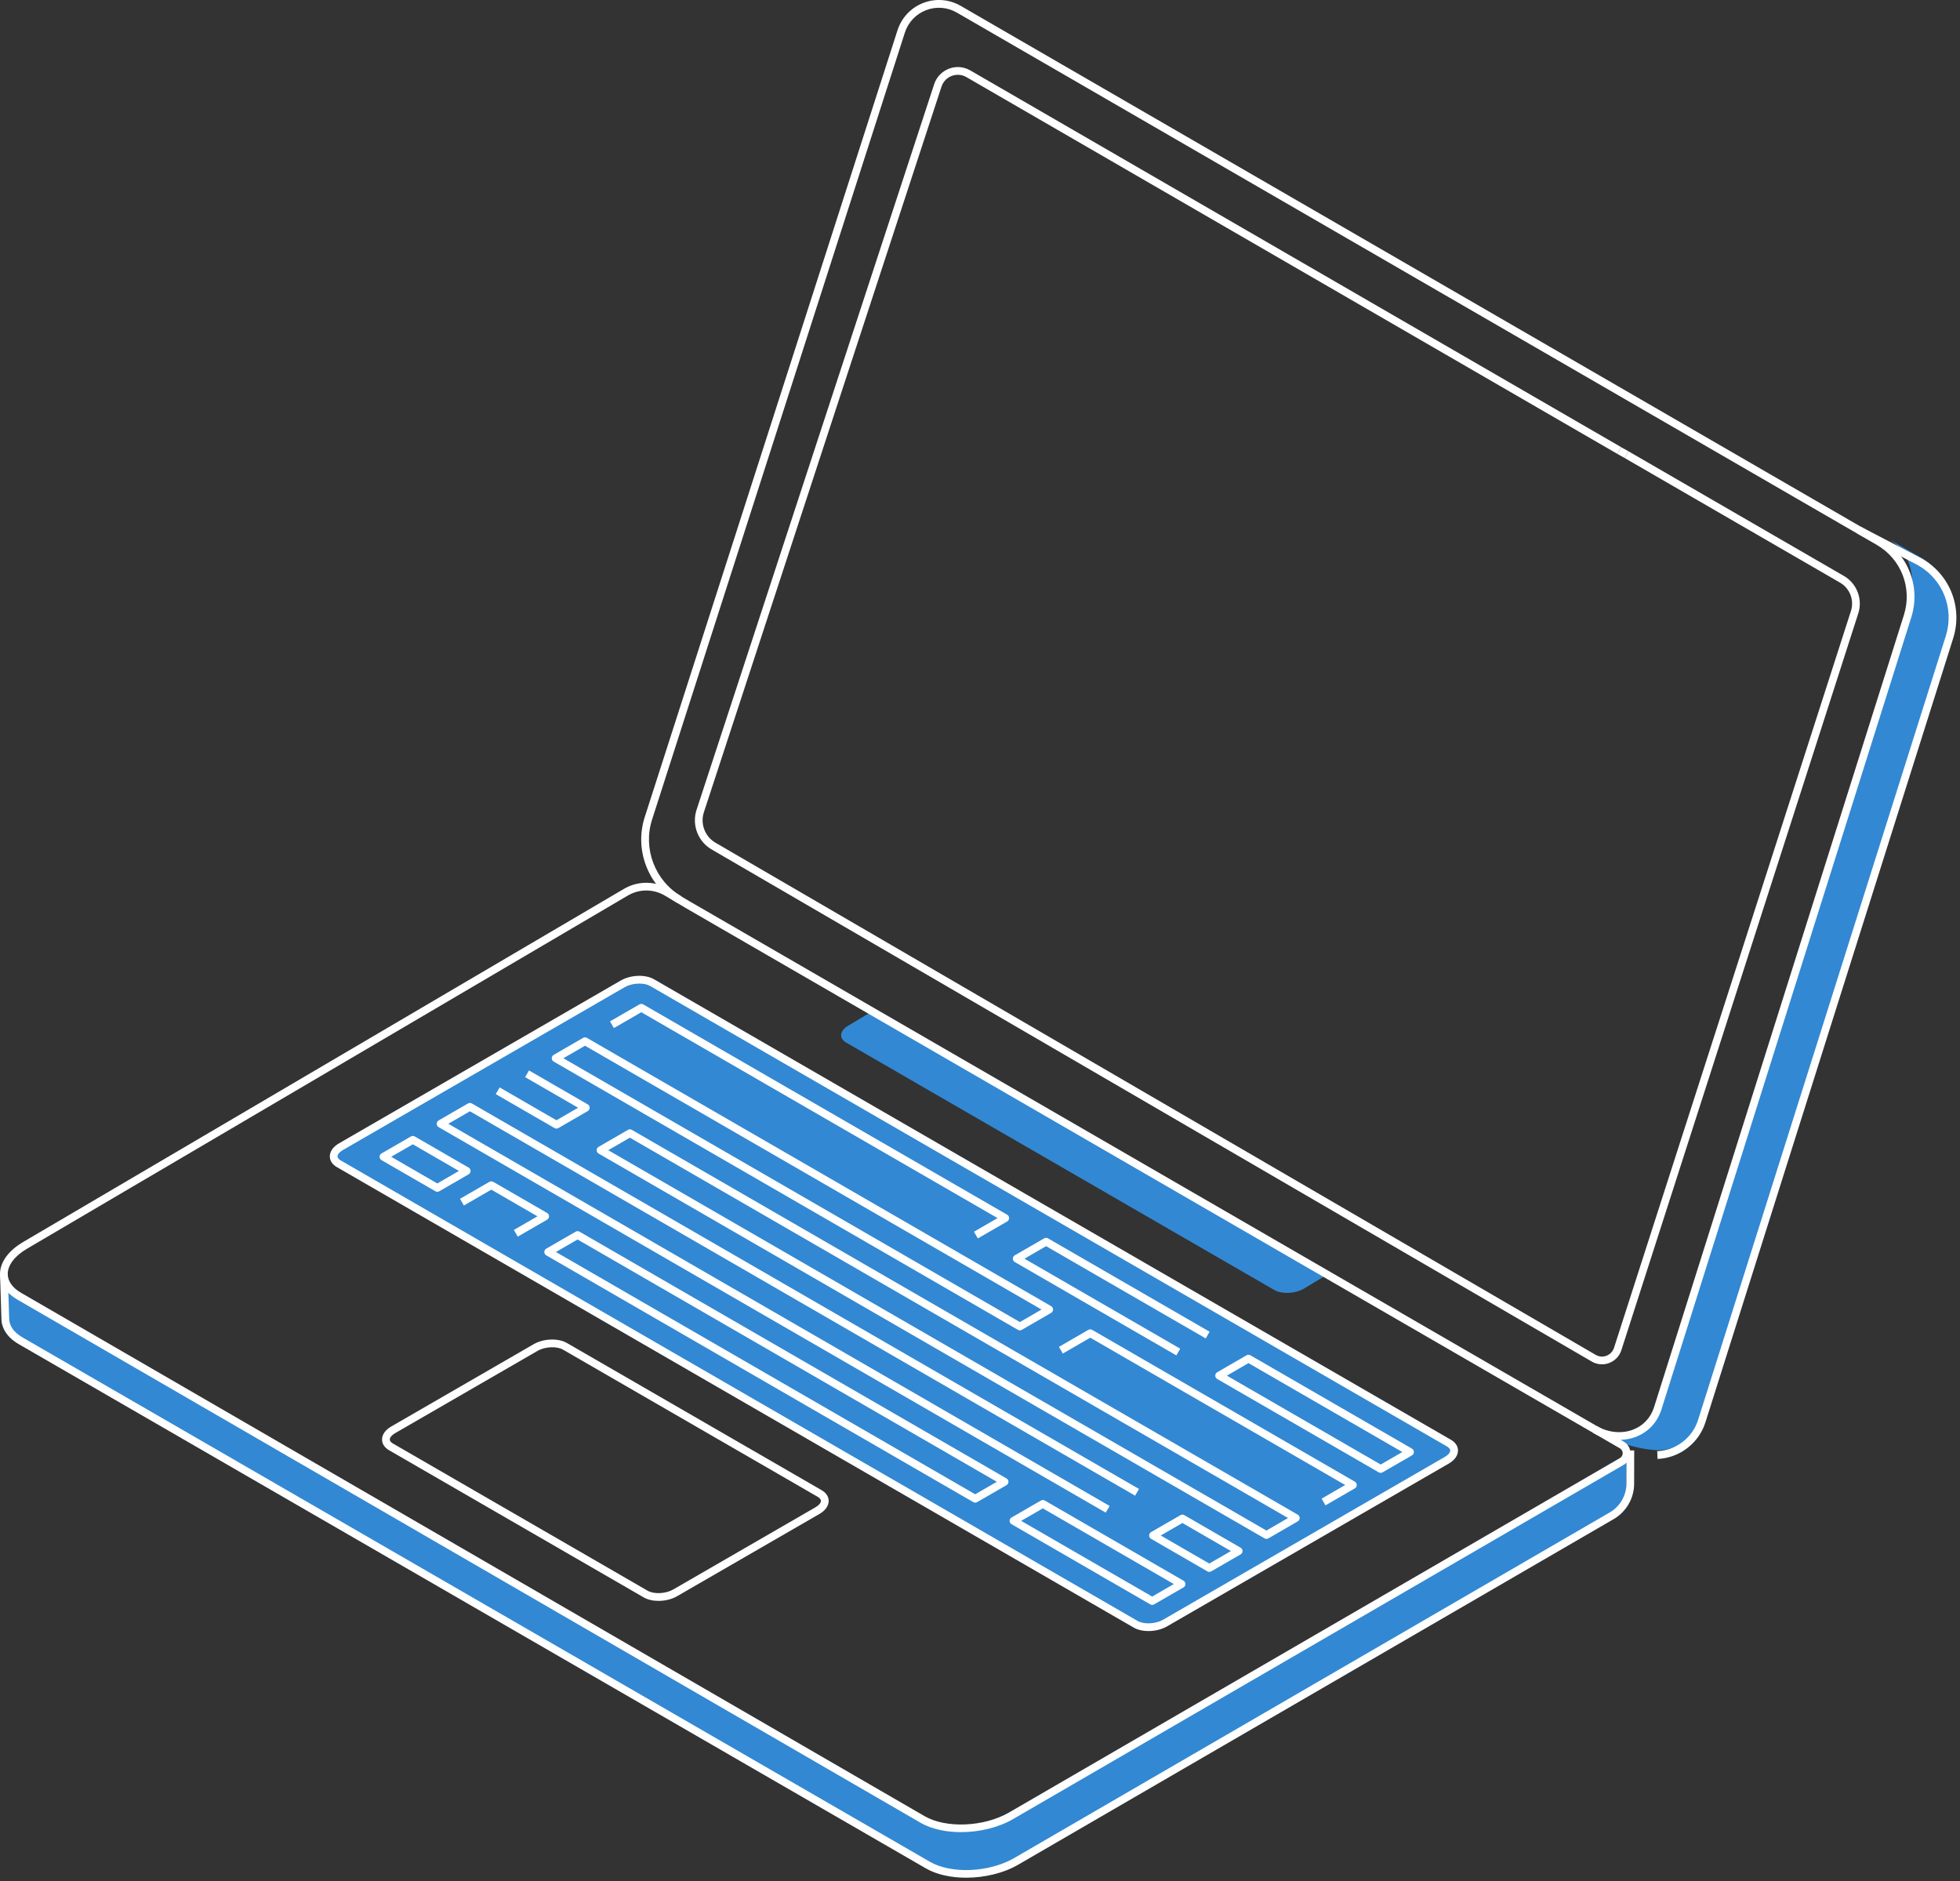 <?xml version="1.0" encoding="UTF-8"?> <svg xmlns="http://www.w3.org/2000/svg" width="398" height="382" viewBox="0 0 398 382" fill="none"><rect x="0" y="0" width="398" height="382" fill="#333333" stroke="none"/><g clip-path="url(#clip0_5447_8593)"><path d="M177.24 205.255L172.267 208.237C170.495 209.26 170.304 210.806 171.836 211.695L258.749 261.918C260.281 262.802 262.959 262.691 264.731 261.669L269.704 258.687L177.236 205.255H177.24Z" fill="#3288D3"></path><path d="M329.33 296.733L205.295 368.687C199.984 371.754 191.952 372.087 187.351 369.429L3.393 263.175C1.168 261.891 0.164 260.14 0.315 258.331C0.289 258.331 0.289 267.668 0.289 267.668C0.28 269.375 1.283 271.01 3.393 272.228L187.64 378.691C192.227 381.344 200.242 381.011 205.539 377.949L326.506 307.754C328.824 306.408 330.254 303.932 330.258 301.252L330.272 295.217C330.223 295.813 329.921 296.391 329.33 296.733Z" fill="#3288D3"></path><path d="M230.606 329.792L68.791 236.293C67.259 235.409 67.45 233.862 69.222 232.835L126.442 199.771C128.213 198.749 130.891 198.638 132.423 199.522L294.237 293.022C295.769 293.906 295.578 295.453 293.807 296.479L236.587 329.544C234.815 330.566 232.138 330.677 230.606 329.792Z" fill="#3288D3"></path><path d="M204.132 247.328L130.225 204.62L124.261 208.068L198.168 250.772L204.132 247.328Z" fill="#3288D3"></path><path d="M118.96 224.921L107.028 218.028L101.06 221.472L112.992 228.369L118.96 224.921Z" fill="#3288D3"></path><path d="M121.939 233.538L257.16 311.669L263.128 308.225L127.907 230.089L121.939 233.538Z" fill="#3288D3"></path><path d="M230.894 303.003L95.425 224.729L89.462 228.174L224.931 306.452L230.894 303.003Z" fill="#3288D3"></path><path d="M234.127 311.767L245.561 318.371L251.525 314.927L240.09 308.319L234.127 311.767Z" fill="#3288D3"></path><path d="M83.827 231.431L77.863 234.88L88.8 241.199L94.764 237.751L83.827 231.431Z" fill="#3288D3"></path><path d="M93.804 244.088L104.741 250.407L110.705 246.963L99.768 240.644L93.804 244.088Z" fill="#3288D3"></path><path d="M111.313 254.207L198.022 304.31L203.99 300.861L117.281 250.759L111.313 254.207Z" fill="#3288D3"></path><path d="M245.228 271.073L212.418 252.114L206.454 255.563L239.265 274.521L245.228 271.073Z" fill="#3288D3"></path><path d="M253.514 275.859L247.55 279.307L280.361 298.266L286.324 294.817L253.514 275.859Z" fill="#3288D3"></path><path d="M205.792 308.799L233.963 325.077L239.926 321.629L211.756 305.35L205.792 308.799Z" fill="#3288D3"></path><path d="M215.424 274.148L268.758 304.968L274.726 301.524L221.387 270.704L215.424 274.148Z" fill="#3288D3"></path><path d="M213.061 265.891L118.791 211.419L112.827 214.868L207.094 269.335L213.061 265.891Z" fill="#3288D3"></path><path d="M389.951 113.151L383.344 109.352C388.619 112.405 389.187 118.32 387.353 124.137L336.621 284.969C335.174 289.502 330.445 293.004 326.169 291.871C326.169 291.871 331.688 294.262 336.546 294.453C340.524 294.608 344.254 291.702 345.564 287.547L395.861 128.39C397.704 122.551 395.244 116.213 389.947 113.151H389.951Z" fill="#3288D3"></path><path d="M196.197 381.251C193.137 381.251 190.215 380.633 188.031 379.371L3.788 272.908C1.523 271.601 0.28 269.735 0.293 267.664L0.004 258.678L1.576 258.629L1.861 267.642C1.852 269.179 2.789 270.517 4.569 271.548L188.817 378.011C193.177 380.531 200.859 380.197 205.93 377.269L326.897 307.074C328.966 305.874 330.254 303.643 330.258 301.252L330.271 294.497H331.843L331.83 301.252C331.826 304.203 330.236 306.954 327.687 308.434L206.721 378.629C203.719 380.362 199.86 381.251 196.197 381.251Z" fill="white"></path><path d="M195.144 371.998C192.08 371.998 189.15 371.376 186.961 370.114L3.499 263.855C1.243 262.553 0 260.713 0 258.673C0 256.269 1.745 253.887 4.787 252.127L126.757 180.444C129.568 178.817 133.04 178.844 135.82 180.497L139.945 182.955L329.721 292.711C330.569 293.204 331.075 294.08 331.075 295.062C331.075 296.044 330.569 296.924 329.721 297.413L205.686 369.367C202.675 371.105 198.812 371.998 195.14 371.998H195.144ZM131.242 180.808C129.963 180.808 128.689 181.137 127.547 181.799L5.577 253.487C3.028 254.958 1.572 256.847 1.572 258.673C1.572 260.127 2.535 261.487 4.285 262.495L187.747 368.754C192.12 371.278 199.82 370.949 204.904 368.007L328.935 296.053C329.295 295.844 329.508 295.475 329.508 295.062C329.508 294.649 329.295 294.275 328.935 294.071L139.15 184.31L135.016 181.848C133.857 181.155 132.547 180.808 131.242 180.808Z" fill="white"></path><path d="M133.72 325.046C132.605 325.046 131.539 324.815 130.722 324.344L79.004 294.457C78.085 293.929 77.579 293.155 77.579 292.28C77.579 291.284 78.254 290.324 79.435 289.644L108.356 272.935C110.372 271.766 113.342 271.655 115.123 272.686L166.841 302.568C167.76 303.101 168.271 303.874 168.271 304.75C168.271 305.741 167.591 306.705 166.415 307.385L137.494 324.095C136.406 324.726 135.034 325.046 133.724 325.046H133.72ZM131.508 322.98C132.8 323.726 135.18 323.611 136.704 322.731L165.624 306.021C166.286 305.639 166.694 305.15 166.699 304.745C166.699 304.354 166.295 304.066 166.055 303.923L114.337 274.041C113.045 273.295 110.665 273.406 109.142 274.29L80.221 291C79.559 291.382 79.151 291.871 79.151 292.275C79.151 292.68 79.555 292.955 79.79 293.093L131.508 322.98Z" fill="white"></path><path d="M233.212 331.175C232.098 331.175 231.032 330.943 230.215 330.468L68.401 236.968C67.481 236.44 66.975 235.662 66.971 234.786C66.971 233.791 67.65 232.831 68.831 232.151L126.051 199.087C128.071 197.918 131.042 197.811 132.818 198.838L294.632 292.338C295.552 292.871 296.062 293.644 296.062 294.52C296.062 295.511 295.383 296.475 294.206 297.155L236.987 330.219C235.894 330.85 234.527 331.17 233.217 331.17L233.212 331.175ZM129.83 199.709C128.791 199.709 127.681 199.962 126.832 200.451L69.613 233.515C68.951 233.898 68.538 234.386 68.538 234.791C68.538 235.182 68.942 235.471 69.182 235.609L230.996 329.113C232.289 329.859 234.669 329.744 236.192 328.864L293.411 295.8C294.073 295.417 294.482 294.928 294.486 294.524C294.486 294.133 294.082 293.844 293.842 293.702L132.028 200.202C131.455 199.869 130.665 199.709 129.83 199.709Z" fill="white"></path><path d="M198.559 251.452L197.773 250.092L202.56 247.323L130.225 205.526L124.652 208.744L123.866 207.384L129.834 203.94C130.078 203.798 130.376 203.798 130.62 203.94L204.527 246.643C204.771 246.781 204.918 247.043 204.918 247.323C204.918 247.603 204.767 247.865 204.527 248.003L198.563 251.452H198.559Z" fill="white"></path><path d="M112.992 229.151C112.858 229.151 112.721 229.116 112.601 229.045L100.669 222.152L101.455 220.792L112.992 227.458L117.388 224.916L106.633 218.703L107.419 217.343L119.35 224.236C119.595 224.374 119.741 224.636 119.741 224.916C119.741 225.196 119.59 225.458 119.35 225.596L113.382 229.045C113.262 229.116 113.125 229.151 112.992 229.151Z" fill="white"></path><path d="M257.16 312.456C257.026 312.456 256.889 312.42 256.769 312.349L121.548 234.218C121.304 234.08 121.158 233.818 121.158 233.538C121.158 233.258 121.309 232.995 121.548 232.858L127.516 229.409C127.761 229.267 128.058 229.267 128.302 229.409L263.523 307.541C263.767 307.679 263.913 307.941 263.913 308.221C263.913 308.501 263.763 308.763 263.523 308.901L257.559 312.349C257.439 312.42 257.302 312.456 257.168 312.456H257.16ZM123.511 233.538L257.16 310.763L261.551 308.221L127.903 230.996L123.507 233.538H123.511Z" fill="white"></path><path d="M224.536 307.132L89.067 228.854C88.822 228.716 88.676 228.454 88.676 228.174C88.676 227.894 88.827 227.631 89.067 227.494L95.03 224.049C95.274 223.907 95.572 223.907 95.816 224.049L231.285 302.323L230.499 303.683L95.425 225.636L91.034 228.174L225.322 305.772L224.536 307.132Z" fill="white"></path><path d="M245.561 319.158C245.428 319.158 245.29 319.122 245.17 319.051L233.736 312.443C233.492 312.305 233.345 312.043 233.345 311.763C233.345 311.483 233.496 311.221 233.736 311.083L239.7 307.639C239.944 307.496 240.241 307.496 240.486 307.639L251.92 314.247C252.164 314.385 252.311 314.647 252.311 314.927C252.311 315.207 252.16 315.469 251.92 315.607L245.952 319.051C245.832 319.122 245.694 319.158 245.561 319.158ZM235.699 311.767L245.561 317.465L249.957 314.927L240.095 309.23L235.703 311.767H235.699Z" fill="white"></path><path d="M88.8 241.981C88.667 241.981 88.529 241.946 88.409 241.875L77.472 235.555C77.228 235.417 77.082 235.155 77.082 234.875C77.082 234.595 77.233 234.333 77.472 234.195L83.44 230.751C83.685 230.609 83.982 230.609 84.226 230.751L95.163 237.071C95.407 237.208 95.554 237.471 95.554 237.751C95.554 238.031 95.403 238.293 95.163 238.431L89.2 241.875C89.08 241.946 88.942 241.981 88.809 241.981H88.8ZM79.435 234.875L88.8 240.288L93.192 237.751L83.827 232.338L79.431 234.875H79.435Z" fill="white"></path><path d="M105.132 251.087L104.346 249.727L109.133 246.963L99.768 241.55L94.195 244.768L93.409 243.408L99.377 239.964C99.621 239.822 99.919 239.822 100.163 239.964L111.1 246.283C111.344 246.421 111.491 246.683 111.491 246.963C111.491 247.243 111.34 247.505 111.1 247.643L105.136 251.087H105.132Z" fill="white"></path><path d="M198.022 305.097C197.888 305.097 197.751 305.061 197.631 304.99L110.922 254.887C110.678 254.749 110.532 254.487 110.532 254.207C110.532 253.927 110.683 253.665 110.922 253.527L116.89 250.083C117.135 249.941 117.432 249.941 117.676 250.083L204.385 300.186C204.629 300.324 204.776 300.586 204.776 300.866C204.776 301.146 204.625 301.408 204.385 301.546L198.417 304.99C198.297 305.061 198.159 305.097 198.026 305.097H198.022ZM112.885 254.207L198.022 303.399L202.418 300.861L117.281 251.67L112.885 254.207Z" fill="white"></path><path d="M238.869 275.201L206.059 256.243C205.815 256.105 205.668 255.843 205.668 255.563C205.668 255.283 205.819 255.02 206.059 254.883L212.027 251.439C212.271 251.296 212.569 251.296 212.813 251.439L245.623 270.397L244.837 271.757L212.422 253.025L208.026 255.563L239.66 273.841L238.874 275.201H238.869Z" fill="white"></path><path d="M280.361 299.053C280.228 299.053 280.09 299.017 279.97 298.946L247.16 279.987C246.915 279.85 246.769 279.587 246.769 279.307C246.769 279.027 246.92 278.765 247.16 278.628L253.123 275.179C253.367 275.037 253.665 275.037 253.909 275.179L286.72 294.137C286.964 294.275 287.11 294.537 287.11 294.817C287.11 295.097 286.959 295.36 286.72 295.497L280.752 298.942C280.632 299.013 280.494 299.048 280.361 299.048V299.053ZM249.122 279.307L280.361 297.359L284.757 294.822L253.518 276.77L249.127 279.312L249.122 279.307Z" fill="white"></path><path d="M233.963 325.859C233.829 325.859 233.692 325.824 233.572 325.753L205.402 309.474C205.157 309.336 205.011 309.074 205.011 308.794C205.011 308.514 205.162 308.252 205.402 308.114L211.37 304.67C211.614 304.528 211.911 304.528 212.156 304.67L240.326 320.949C240.57 321.086 240.717 321.349 240.717 321.629C240.717 321.909 240.566 322.171 240.326 322.309L234.358 325.753C234.238 325.824 234.1 325.859 233.967 325.859H233.963ZM207.36 308.799L233.958 324.166L238.354 321.629L211.756 306.261L207.36 308.799Z" fill="white"></path><path d="M269.153 305.648L268.367 304.288L273.154 301.519L221.387 271.606L215.815 274.828L215.029 273.468L220.992 270.019C221.236 269.877 221.534 269.877 221.778 270.019L275.117 300.839C275.361 300.977 275.507 301.239 275.507 301.519C275.507 301.799 275.357 302.061 275.117 302.199L269.153 305.648Z" fill="white"></path><path d="M207.094 270.121C206.96 270.121 206.823 270.086 206.703 270.015L112.432 215.543C112.188 215.406 112.041 215.143 112.041 214.864C112.041 214.584 112.192 214.321 112.432 214.184L118.4 210.735C118.644 210.593 118.942 210.593 119.186 210.735L213.452 265.206C213.696 265.344 213.843 265.606 213.843 265.886C213.843 266.166 213.692 266.428 213.452 266.566L207.484 270.015C207.364 270.086 207.227 270.121 207.094 270.121ZM114.399 214.868L207.098 268.433L211.494 265.891L118.795 212.326L114.399 214.868Z" fill="white"></path><path d="M336.581 296.222L336.515 294.648C340.334 294.489 343.668 291.933 344.818 288.293L395.115 129.137C396.86 123.608 394.574 117.715 389.556 114.813L377.127 108.338L377.851 106.943L390.311 113.436C395.999 116.729 398.579 123.373 396.612 129.612L346.315 288.769C344.969 293.04 341.057 296.035 336.581 296.226V296.222Z" fill="white"></path><path d="M328.78 292.355C326.963 292.355 325.112 291.867 323.464 290.907L324.255 289.547C326.564 290.889 329.321 291.16 331.635 290.267C333.686 289.476 335.192 287.862 335.875 285.716L386.607 124.884C388.344 119.378 386.07 113.511 381.075 110.618L194.296 2.555C192.382 1.449 190.104 1.267 188.044 2.067C185.984 2.862 184.416 4.524 183.741 6.626L132.405 166.427C130.509 172.333 133.022 178.88 138.378 181.995L137.587 183.355C131.597 179.871 128.786 172.547 130.909 165.943L182.249 6.142C183.071 3.586 184.976 1.564 187.48 0.596C189.989 -0.373 192.76 -0.156 195.082 1.191L381.856 109.258C387.496 112.52 390.062 119.142 388.104 125.359L337.372 286.191C336.541 288.8 334.703 290.764 332.199 291.733C331.115 292.151 329.956 292.355 328.78 292.355Z" fill="white"></path><path d="M325.303 277.014C324.583 277.014 323.868 276.828 323.229 276.454L144.492 172.467C141.726 170.858 140.442 167.48 141.442 164.436L189.691 17.101C190.167 15.643 191.263 14.497 192.693 13.95C194.119 13.403 195.704 13.528 197.027 14.297L329.192 90.789L328.407 92.148L196.241 15.657C195.331 15.128 194.243 15.043 193.253 15.417C192.267 15.794 191.512 16.585 191.183 17.59L142.929 164.925C142.161 167.267 143.147 169.863 145.278 171.102L324.015 275.09C324.69 275.486 325.494 275.548 326.222 275.268C326.95 274.988 327.505 274.401 327.745 273.659L375.857 124.044C376.559 121.866 375.626 119.449 373.646 118.306L329.898 92.993L330.684 91.633L374.432 116.947C377.047 118.458 378.277 121.648 377.349 124.528L329.237 274.143C328.851 275.343 327.958 276.285 326.781 276.739C326.297 276.921 325.796 277.014 325.298 277.014H325.303Z" fill="white"></path><path d="M330.684 91.629L329.192 90.793L328.407 92.153L329.899 92.993" fill="white"></path></g><defs><clipPath id="clip0_5447_8593"><rect width="397.265" height="381.251" fill="white"></rect></clipPath></defs></svg> 